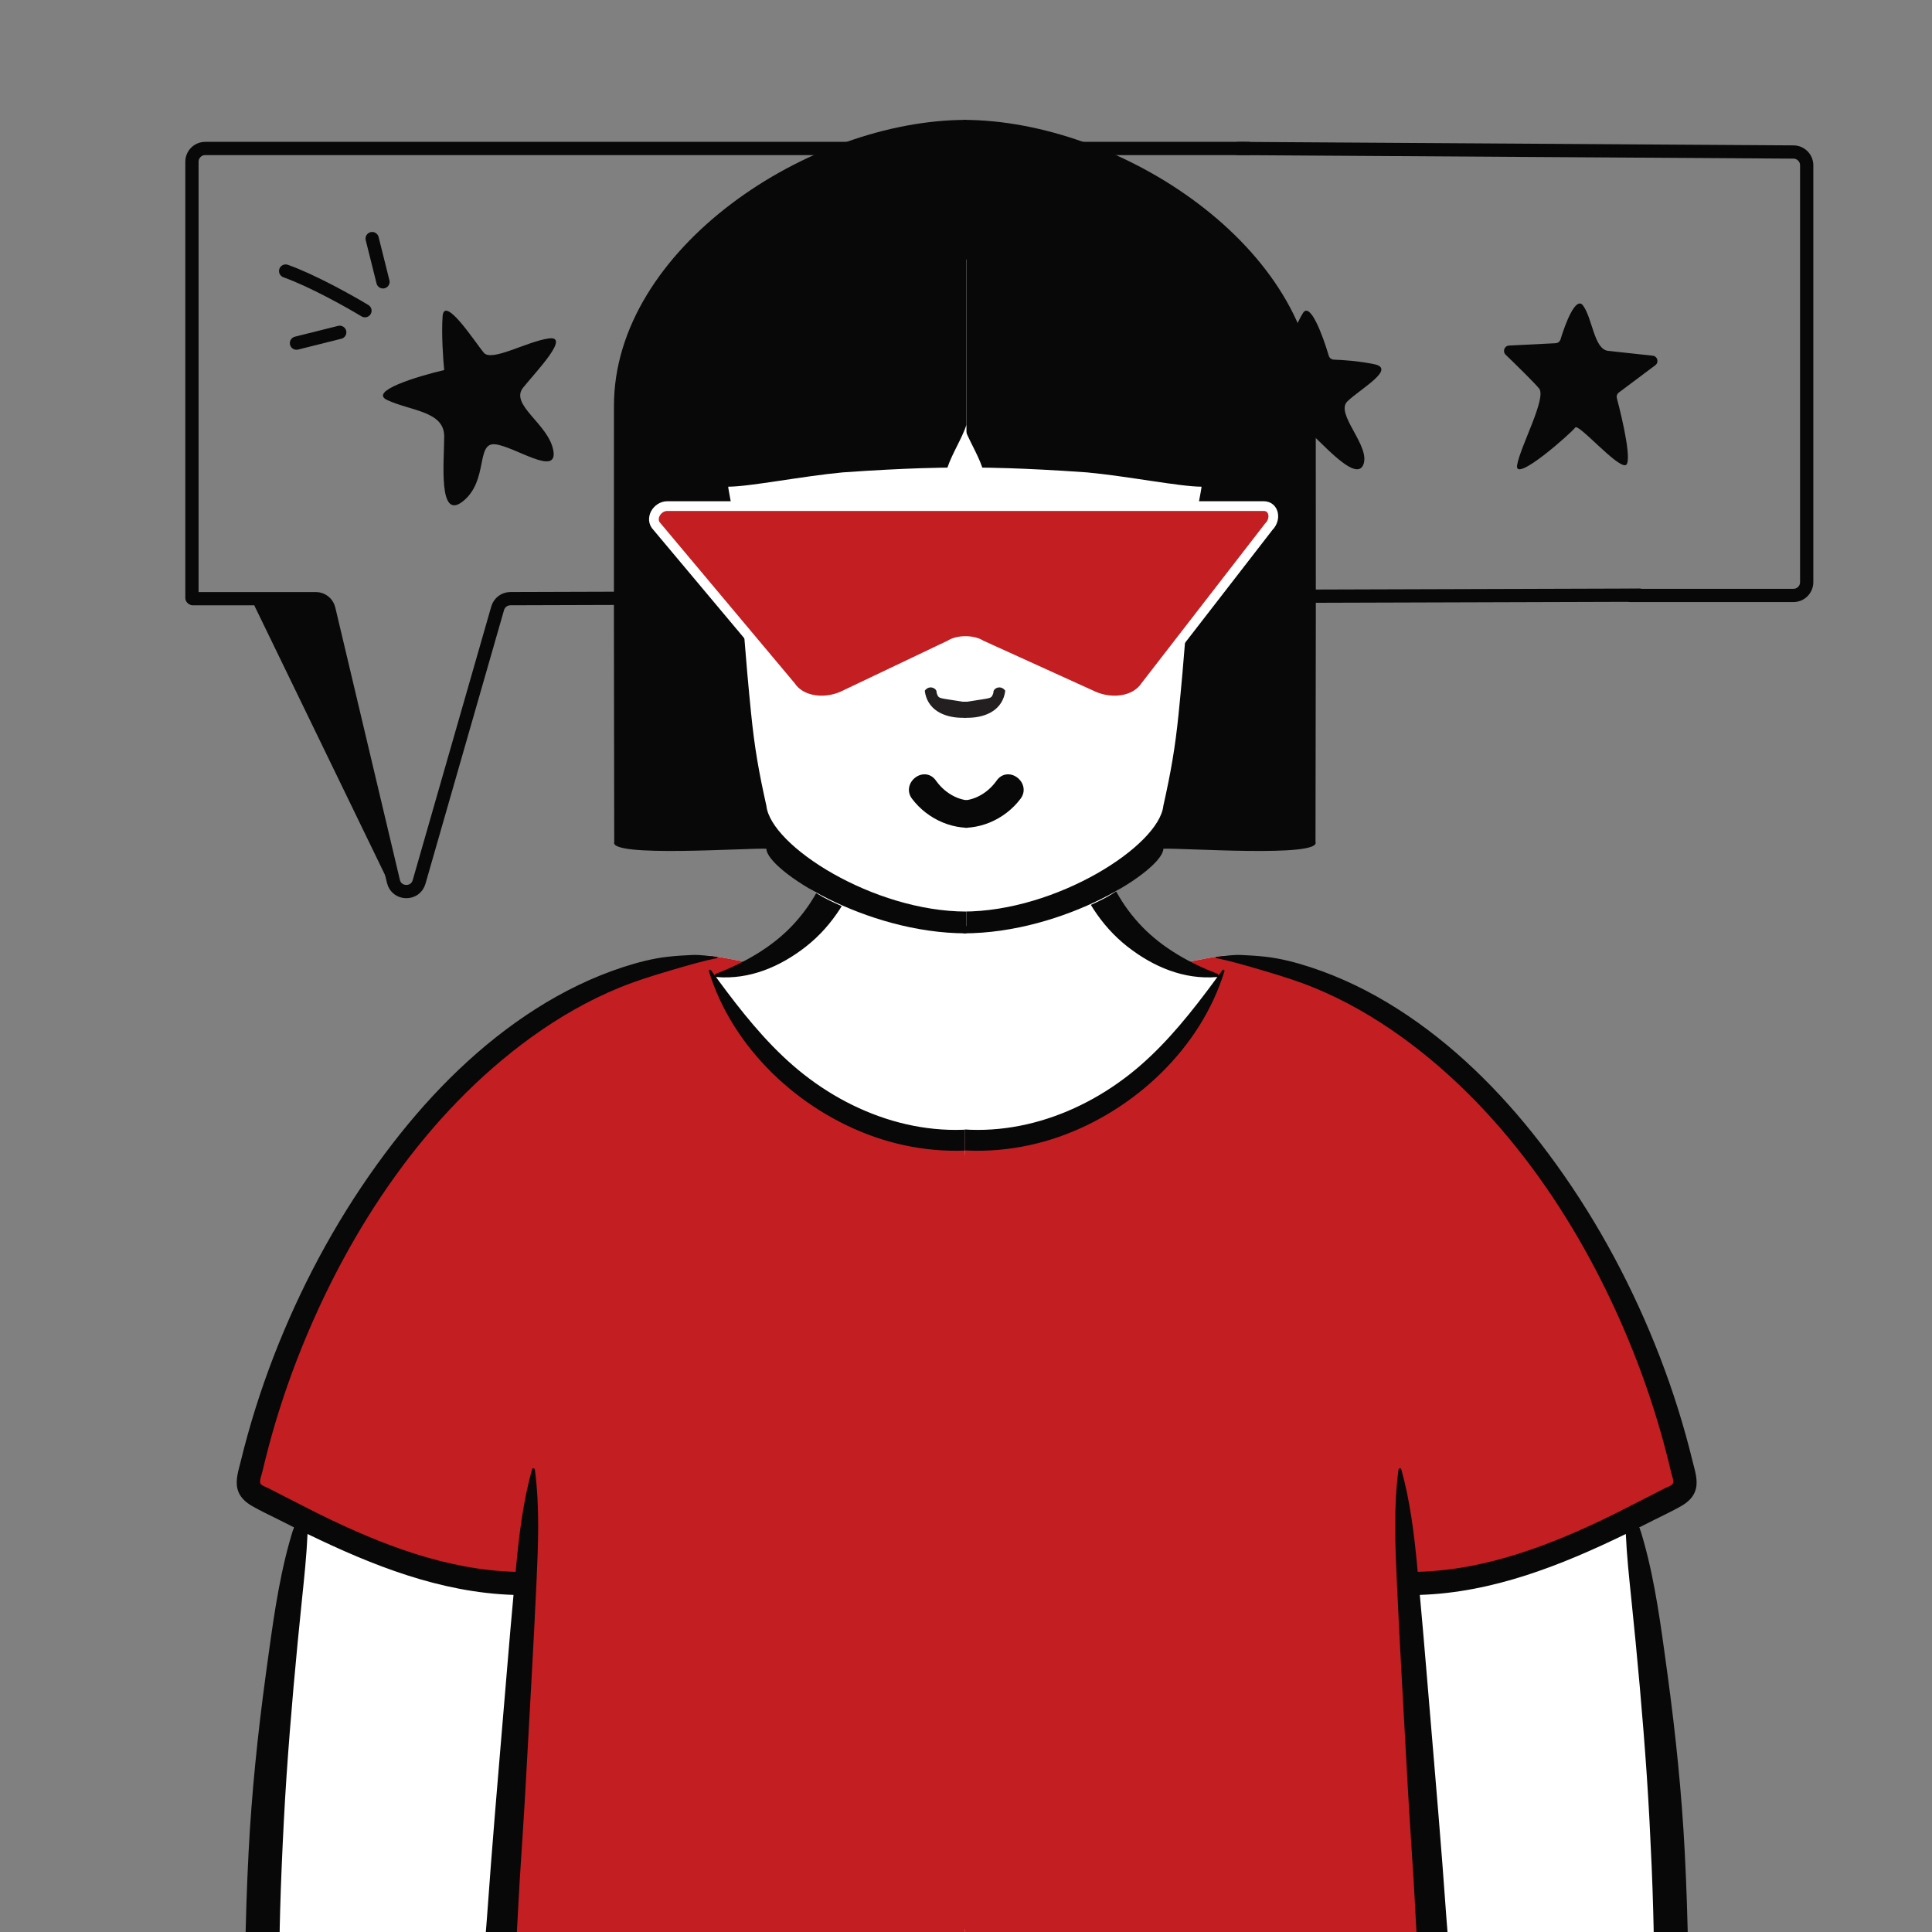 <svg xmlns="http://www.w3.org/2000/svg" xmlns:xlink="http://www.w3.org/1999/xlink" width="600" zoomAndPan="magnify" viewBox="0 0 450 450" height="600" preserveAspectRatio="xMidYMid meet" version="1.2"><rect x="0" y="0" width="450" height="450" fill="#808080" stroke="none"/><defs><clipPath id="adf96d7ba1"><path d="M 57 198.551 L 225.531 198.551 L 225.531 450 L 57 450 Z M 57 198.551 "/></clipPath><clipPath id="985f0d159d"><path d="M 57 222 L 225.531 222 L 225.531 450 L 57 450 Z M 57 222 "/></clipPath><clipPath id="0abf5e121a"><path d="M 55 198.551 L 225.531 198.551 L 225.531 450 L 55 450 Z M 55 198.551 "/></clipPath><clipPath id="9a2fda5536"><path d="M 224.781 198.551 L 393 198.551 L 393 450 L 224.781 450 Z M 224.781 198.551 "/></clipPath><clipPath id="52c25d9c14"><path d="M 224.781 222 L 393 222 L 393 450 L 224.781 450 Z M 224.781 222 "/></clipPath><clipPath id="3f4e7f2216"><path d="M 224.781 198.551 L 396 198.551 L 396 450 L 224.781 450 Z M 224.781 198.551 "/></clipPath><clipPath id="6984ffb79c"><path d="M 225 328 L 237 328 L 237 337.613 L 225 337.613 Z M 225 328 "/></clipPath><clipPath id="c628a93193"><path d="M 231 325 L 242.516 325 L 242.516 337.613 L 231 337.613 Z M 231 325 "/></clipPath><clipPath id="d114b4f00d"><path d="M 207.504 302.602 L 242.516 302.602 L 242.516 337.613 L 207.504 337.613 Z M 207.504 302.602 "/></clipPath><clipPath id="a74484016b"><path d="M 213 302.602 L 225 302.602 L 225 312 L 213 312 Z M 213 302.602 "/></clipPath><clipPath id="6aee75e682"><path d="M 207.504 302.602 L 219 302.602 L 219 315 L 207.504 315 Z M 207.504 302.602 "/></clipPath><clipPath id="bb70500767"><path d="M 224.359 60 L 297 60 L 297 216 L 224.359 216 Z M 224.359 60 "/></clipPath><clipPath id="165bfb30e8"><path d="M 224.359 27 L 307 27 L 307 218 L 224.359 218 Z M 224.359 27 "/></clipPath><clipPath id="d5052f36e0"><path d="M 153 60 L 225.109 60 L 225.109 216 L 153 216 Z M 153 60 "/></clipPath><clipPath id="097d202553"><path d="M 142 27 L 225.109 27 L 225.109 218 L 142 218 Z M 142 27 "/></clipPath><clipPath id="e96e22e779"><path d="M 147 114.469 L 302.34 114.469 L 302.34 165.512 L 147 165.512 Z M 147 114.469 "/></clipPath><clipPath id="70f6147104"><path d="M 201 114.469 L 298 114.469 L 298 165.512 L 201 165.512 Z M 201 114.469 "/></clipPath><clipPath id="3bde28523a"><path d="M 214 114.469 L 296 114.469 L 296 165.512 L 214 165.512 Z M 214 114.469 "/></clipPath><clipPath id="1fc4b2267d"><path d="M 224.691 179 L 239 179 L 239 193 L 224.691 193 Z M 224.691 179 "/></clipPath><clipPath id="084bea9bd0"><path d="M 211 179 L 225.441 179 L 225.441 193 L 211 193 Z M 211 179 "/></clipPath><clipPath id="d5c35b8d2b"><path d="M 224.395 159 L 235 159 L 235 168 L 224.395 168 Z M 224.395 159 "/></clipPath><clipPath id="47097a2a0f"><path d="M 215 159 L 225.145 159 L 225.145 168 L 215 168 Z M 215 159 "/></clipPath><clipPath id="4f9a0fd041"><path d="M 223.828 120.043 L 272.684 120.043 L 272.684 146.383 L 223.828 146.383 Z M 223.828 120.043 "/></clipPath><clipPath id="f6d34aa3da"><path d="M 241 129 L 272 129 L 272 162 L 241 162 Z M 241 129 "/></clipPath><clipPath id="fc6b4c135c"><path d="M 241.582 140.973 L 256.375 129.828 L 271.934 150.477 L 257.137 161.621 Z M 241.582 140.973 "/></clipPath><clipPath id="395c0f8e88"><path d="M 183 268 L 275 268 L 275 450 L 183 450 Z M 183 268 "/></clipPath><clipPath id="a018c7fe00"><path d="M 186.543 268.332 L 274.453 269.965 L 271.102 450.141 L 183.191 448.508 Z M 186.543 268.332 "/></clipPath><clipPath id="51aa256cac"><path d="M 223 313 L 272 313 L 272 365 L 223 365 Z M 223 313 "/></clipPath><clipPath id="231cf863cd"><path d="M 223.988 329.105 L 244.621 313.562 L 271.535 349.285 L 250.902 364.832 Z M 223.988 329.105 "/></clipPath></defs><g id="eb40da00f2"><path style=" stroke:none;fill-rule:nonzero;fill:#080809;fill-opacity:1;" d="M 76.262 140.371 L 92.84 204.723 C 93.215 206.168 91.184 206.914 90.535 205.57 L 59.332 141.219 C 58.934 140.398 59.531 139.445 60.441 139.445 L 75.066 139.445 C 75.629 139.445 76.121 139.828 76.262 140.371 Z M 76.262 140.371 "/><path style="fill:none;stroke-width:4.118;stroke-linecap:round;stroke-linejoin:miter;stroke:#080809;stroke-opacity:1;stroke-miterlimit:4;" d="M 509.156 184.833 L 158.5 185.917 C 156.667 185.922 155.057 187.141 154.552 188.901 L 130.151 273.906 C 128.979 277.979 123.161 277.844 122.182 273.719 L 102.115 189.094 C 101.672 187.24 100.016 185.927 98.109 185.927 L 59.906 185.927 " transform="matrix(0.75,0,0,0.75,0,0)"/><path style="fill:none;stroke-width:4.118;stroke-linecap:round;stroke-linejoin:miter;stroke:#080809;stroke-opacity:1;stroke-miterlimit:4;" d="M 387.734 46.115 L 63.729 46.115 C 61.453 46.115 59.609 47.958 59.609 50.234 L 59.609 185.708 " transform="matrix(0.75,0,0,0.75,0,0)"/><path style="fill:none;stroke-width:4.118;stroke-linecap:round;stroke-linejoin:miter;stroke:#080809;stroke-opacity:1;stroke-miterlimit:4;" d="M 384.531 46.115 L 556.99 47.208 C 559.255 47.224 561.083 49.063 561.083 51.328 L 561.083 180.797 C 561.083 183.073 559.24 184.917 556.964 184.917 L 506.302 184.917 " transform="matrix(0.75,0,0,0.75,0,0)"/><path style=" stroke:none;fill-rule:nonzero;fill:#080809;fill-opacity:1;" d="M 378.574 108.352 C 380.242 108.07 378.07 98.297 376.598 92.742 C 376.469 92.254 376.648 91.734 377.055 91.43 L 385.559 85.062 C 386.457 84.391 386.066 82.965 384.949 82.848 C 381.277 82.453 376.539 81.941 374.555 81.723 C 371.266 81.355 370.902 74.062 368.707 71.145 C 367.078 68.969 364.684 75.055 363.477 79.047 C 363.324 79.555 362.871 79.914 362.344 79.941 L 351.488 80.484 C 350.406 80.539 349.91 81.863 350.691 82.617 C 353.555 85.387 357.332 89.102 358.48 90.477 C 360.305 92.664 354.094 103.973 353.363 108.352 C 352.633 112.727 366.152 100.691 366.883 99.594 C 367.613 98.5 376.383 108.715 378.574 108.352 Z M 378.574 108.352 "/><path style=" stroke:none;fill-rule:nonzero;fill:#080809;fill-opacity:1;" d="M 287.633 81.625 L 298.402 82.582 C 298.984 82.633 299.523 82.27 299.707 81.711 C 300.469 79.375 301.934 75.43 303.473 72.93 C 305.141 70.215 308.031 77.926 309.496 82.855 C 309.656 83.387 310.137 83.75 310.691 83.77 C 312.801 83.832 316.582 84.098 320.113 84.836 C 325.289 85.918 316.785 90.609 313.828 93.496 C 310.867 96.383 319.375 103.957 317.523 108.289 C 315.676 112.617 306.801 101.793 304.582 100.352 C 302.363 98.906 294.227 107.926 290.898 108.289 C 287.57 108.648 292.746 96.742 294.227 93.496 C 295.121 91.531 290.723 87.25 286.715 83.977 C 285.738 83.184 286.379 81.516 287.633 81.625 Z M 287.633 81.625 "/><path style=" stroke:none;fill-rule:nonzero;fill:#080809;fill-opacity:1;" d="M 160.027 81.625 L 170.797 82.582 C 171.379 82.633 171.918 82.27 172.098 81.711 C 172.863 79.375 174.328 75.43 175.867 72.93 C 177.535 70.215 180.426 77.926 181.891 82.855 C 182.051 83.387 182.535 83.75 183.086 83.77 C 185.195 83.832 188.977 84.098 192.508 84.836 C 197.684 85.918 189.18 90.609 186.219 93.496 C 183.262 96.383 191.766 103.957 189.918 108.289 C 188.07 112.617 179.195 101.793 176.977 100.352 C 174.758 98.906 166.621 107.926 163.293 108.289 C 159.965 108.648 165.141 96.742 166.621 93.496 C 167.516 91.531 163.117 87.25 159.109 83.977 C 158.133 83.184 158.773 81.516 160.027 81.625 Z M 160.027 81.625 "/><path style=" stroke:none;fill-rule:nonzero;fill:#080809;fill-opacity:1;" d="M 220.707 82.117 C 217.723 78.992 227.793 80.113 234.02 81.195 C 234.59 81.293 235.156 80.992 235.359 80.449 C 236.5 77.441 236.941 74.625 238.566 70.887 C 240.391 66.676 243.207 76.246 244.426 82.176 C 244.551 82.785 245.102 83.215 245.723 83.188 C 248.191 83.078 252.301 82.984 254.992 83.242 C 258.922 83.617 252.852 88.859 248.922 92.602 C 244.992 96.348 251.422 101.215 251.781 109.078 C 252.137 116.941 243.922 105.707 239.992 102.715 C 236.062 99.719 233.562 109.078 229.277 109.078 C 224.992 109.078 229.277 98.594 230.352 94.852 C 231.422 91.105 224.633 86.238 220.707 82.117 Z M 220.707 82.117 "/><path style=" stroke:none;fill-rule:nonzero;fill:#080809;fill-opacity:1;" d="M 90.195 93.18 C 85.773 91.121 97.195 87.664 103.461 86.191 C 103.215 83.742 102.797 77.805 103.09 73.688 C 103.461 68.539 110.828 79.941 112.672 82.145 C 114.512 84.352 122.617 79.57 127.777 78.836 C 132.934 78.102 125.195 86.191 121.883 90.238 C 118.566 94.285 127.777 98.695 128.883 104.949 C 129.984 111.203 119.672 103.848 115.25 103.48 C 110.828 103.109 113.777 111.938 107.879 116.719 C 101.984 121.5 103.461 107.523 103.461 101.641 C 103.461 95.754 95.723 95.754 90.195 93.18 Z M 90.195 93.18 "/><path style="fill:none;stroke-width:4.118;stroke-linecap:round;stroke-linejoin:miter;stroke:#080809;stroke-opacity:1;stroke-miterlimit:4;" d="M 118.937 87.531 L 115.578 74.099 " transform="matrix(0.75,0,0,0.75,0,0)"/><path style="fill:none;stroke-width:4.118;stroke-linecap:round;stroke-linejoin:miter;stroke:#080809;stroke-opacity:1;stroke-miterlimit:4;" d="M 113.339 96.49 C 108.589 93.615 97.01 87.13 88.714 84.177 " transform="matrix(0.75,0,0,0.75,0,0)"/><path style="fill:none;stroke-width:4.118;stroke-linecap:round;stroke-linejoin:miter;stroke:#080809;stroke-opacity:1;stroke-miterlimit:4;" d="M 105.505 103.203 L 92.073 106.563 " transform="matrix(0.75,0,0,0.75,0,0)"/><g clip-rule="nonzero" clip-path="url(#adf96d7ba1)"><path style=" stroke:none;fill-rule:evenodd;fill:#ffffff;fill-opacity:1;" d="M 338.922 406.34 C 337.41 397.785 336.02 389.211 334.758 380.613 C 334.16 376.535 333.574 372.449 333.051 368.359 C 332.684 365.492 332.121 362.215 334.074 360.094 C 336.816 357.105 339.309 354.551 339.645 350.27 C 339.961 346.242 338.598 341.852 337.75 337.941 C 335.961 329.746 333.738 321.652 331.285 313.633 C 328.789 305.484 326.051 297.414 323.277 289.359 C 320.684 281.828 318.188 274.23 314.809 267.004 C 308.395 253.289 297.543 243.137 284.133 236.355 C 280.797 234.668 273.992 228.648 270.508 227.301 C 267.305 226.062 267.316 229.68 264.164 228.316 C 261.645 227.227 259.297 225.777 257.887 223.34 C 256.352 220.699 252.512 217.004 251.926 213.926 C 250.688 207.406 252.027 201.859 247.375 196.953 C 243.246 192.594 237.691 189.609 231.949 188.008 C 219.309 184.484 202.453 186.945 194.828 198.691 C 191.188 204.297 189.914 211.078 185 215.656 C 180.711 219.652 181.672 222.383 176.113 224.441 C 175.797 224.559 167.266 222.73 166.949 222.848 C 160.871 221.547 155.059 225.188 149.48 227.301 C 141.164 230.453 133.246 234.551 125.809 239.426 C 110.809 249.254 97.965 262.016 87.371 276.457 C 76.695 291.016 68.41 307.336 62.512 324.391 C 61.078 328.531 59.789 332.727 58.656 336.961 C 58.02 339.328 57.34 341.789 58.113 344.215 C 58.746 346.199 60.156 347.676 61.809 348.867 C 64.047 350.48 68.543 351.531 68.453 354.777 C 68.387 357.246 67.551 359.844 67.141 362.285 C 66.656 365.188 66.254 368.113 65.855 371.031 C 64.035 384.312 62.621 397.668 61.996 411.066 C 61.379 424.254 60.867 437.711 61.781 450.898 C 61.844 451.766 62.102 452.562 62.52 453.238 C 62.129 453.387 62.102 454.117 62.586 454.219 C 62.926 454.293 63.266 454.363 63.605 454.434 C 64.312 454.969 65.195 455.297 66.211 455.332 C 66.898 455.352 67.586 455.383 68.273 455.418 C 75.523 456.934 82.777 458.367 90.121 459.449 C 99.055 460.77 108.008 461.844 116.996 462.719 C 135.457 464.512 153.773 463.918 172.258 462.949 C 190.715 461.984 209.164 461.758 227.641 462.238 C 246.133 462.719 264.617 463.523 283.117 463.852 C 303.781 464.219 324.414 463.656 345.02 462.012 C 347.844 461.789 349.594 459.539 349.035 456.734 C 345.695 439.922 341.914 423.223 338.922 406.34 Z M 338.922 406.34 "/></g><g clip-rule="nonzero" clip-path="url(#985f0d159d)"><path style=" stroke:none;fill-rule:evenodd;fill:#c31e21;fill-opacity:1;" d="M 149.48 227.301 L 149.883 227.145 C 155.34 225.016 161.016 221.578 166.949 222.848 C 167.16 222.77 171.02 223.555 173.664 224.055 L 171.156 226.676 L 166.727 227.527 C 182.008 252.75 200.082 265.359 220.949 265.359 C 241.816 265.359 257.652 252.75 268.453 227.527 L 269.926 227.117 C 270.109 227.16 270.301 227.223 270.508 227.301 C 273.992 228.648 280.797 234.668 284.133 236.355 C 297.543 243.137 308.395 253.289 314.809 267.004 C 318.074 273.988 320.516 281.32 323.016 288.605 L 323.277 289.359 C 326.051 297.414 328.789 305.484 331.285 313.633 C 333.633 321.301 335.77 329.043 337.512 336.875 L 337.75 337.941 C 338.598 341.852 339.961 346.242 339.645 350.27 C 339.527 351.793 339.133 353.098 338.551 354.285 L 308.324 365.16 L 322.727 463.375 C 309.535 463.941 296.332 464.086 283.117 463.852 C 264.617 463.523 246.133 462.719 227.641 462.234 C 209.723 461.77 191.836 461.969 173.938 462.863 L 169.391 463.094 C 151.879 463.969 134.5 464.418 116.996 462.715 L 115.801 462.598 L 115.801 448.23 L 121.953 368.234 L 90.785 362.367 L 60.191 347.508 C 59.27 346.586 58.527 345.508 58.113 344.211 C 57.398 341.965 57.926 339.691 58.516 337.484 L 58.656 336.961 C 59.789 332.727 61.078 328.531 62.512 324.387 C 68.41 307.332 76.695 291.012 87.371 276.453 C 97.965 262.016 110.809 249.254 125.809 239.426 C 133.246 234.551 141.164 230.449 149.48 227.301 Z M 149.48 227.301 "/></g><g clip-rule="nonzero" clip-path="url(#0abf5e121a)"><path style=" stroke:none;fill-rule:evenodd;fill:#080809;fill-opacity:1;" d="M 161.184 222.434 C 163.094 222.352 165.043 222.66 166.949 222.848 C 167.117 222.863 167.18 223.121 166.992 223.16 C 163.582 223.871 160.207 224.848 156.855 225.836 L 155.422 226.262 C 151.641 227.379 147.973 228.535 144.316 230.023 C 137.023 232.996 130.102 237.008 123.727 241.613 C 99.188 259.355 81.426 286.219 70.219 314.031 C 67.176 321.582 64.594 329.324 62.508 337.195 C 62 339.109 61.52 341.035 61.066 342.961 C 60.934 343.527 60.355 344.977 60.672 345.555 C 60.953 346.066 62.047 346.383 62.555 346.648 L 64.266 347.535 C 67.609 349.258 73.18 352.09 73.738 352.367 L 74.609 352.797 C 88.852 359.781 104.07 365.699 120.102 366.109 L 120.227 364.742 C 120.941 357.176 121.879 349.566 123.926 342.23 C 124.035 341.836 124.539 341.969 124.586 342.32 C 125.727 351.004 125.359 359.754 124.961 368.48 C 124.258 383.93 123.32 399.371 122.492 414.816 C 122.074 422.543 121.535 430.266 121.051 437.988 C 120.562 445.723 120.406 453.648 119.297 461.32 C 119.047 463.031 117.043 463.961 115.527 463.781 C 113.848 463.582 112.559 462.102 112.547 460.406 C 112.527 455.938 113.09 451.414 113.402 446.953 C 113.699 442.719 114.016 438.484 114.344 434.25 C 115.535 418.793 116.906 403.359 118.176 387.91 C 118.625 382.434 119.109 376.957 119.609 371.484 C 102.629 370.938 86.766 364.648 71.629 357.297 C 71.41 362.273 70.883 367.238 70.371 372.191 C 68.941 386.012 67.68 399.828 66.738 413.691 C 66.262 420.695 65.914 427.707 65.613 434.719 C 65.465 438.164 65.344 441.609 65.25 445.059 C 65.219 446.207 65.191 447.359 65.164 448.508 L 65.113 451.141 C 65.07 452.809 64.902 454.355 63.496 455.57 C 62.07 456.805 60.145 456.871 58.734 455.57 C 56.844 453.832 57.18 451.461 57.234 449.125 C 57.281 447.152 57.34 445.184 57.402 443.211 C 57.535 439.273 57.699 435.332 57.902 431.395 C 58.609 417.629 60.027 403.922 61.879 390.266 L 62.602 384.992 C 63.949 375.195 65.43 365.172 68.445 355.734 C 67.27 355.148 66.102 354.562 64.934 353.969 C 62.867 352.922 60.727 351.941 58.715 350.785 C 57.121 349.867 55.746 348.609 55.301 346.754 C 54.805 344.684 55.562 342.422 56.066 340.402 L 56.109 340.227 C 56.602 338.195 57.133 336.172 57.695 334.156 C 59.969 325.988 62.777 317.98 66.066 310.168 C 72.656 294.523 81.156 279.664 91.543 266.227 C 100.891 254.133 111.934 243.164 124.875 234.938 C 131.203 230.914 137.945 227.613 145.074 225.277 C 148.41 224.188 152.035 223.238 155.523 222.848 C 157.406 222.637 159.293 222.516 161.184 222.434 Z M 195.043 197.645 C 197.316 195.207 201.824 197.73 200.734 200.961 C 198.172 208.559 194.086 215.488 187.715 220.48 C 181.723 225.172 174.578 228.219 166.883 227.57 C 166.824 227.562 166.773 227.547 166.727 227.527 L 167.391 228.426 C 172.594 235.469 178.086 242.414 184.707 248.168 C 198.191 259.895 216.555 266.219 234.285 261.723 C 248.234 258.18 260.523 247.148 264.141 233.09 C 263.621 233.324 263.008 233.402 262.328 233.258 C 259.438 232.629 256.574 229.586 254.711 227.406 C 252.691 225.047 251.117 222.5 249.961 219.621 C 247.848 214.348 247.168 207.562 250.055 202.457 C 250.414 201.828 251.234 202.184 251.305 202.797 L 251.414 203.754 C 251.969 208.539 252.664 213.168 254.918 217.527 C 256.023 219.664 257.348 221.746 258.957 223.535 C 259.82 224.492 260.754 225.402 261.762 226.207 C 262.746 226.988 263.934 227.551 264.816 228.449 L 264.977 228.621 L 264.98 228.59 C 265.203 226.695 266.531 225.859 267.832 225.914 C 269.09 225.965 270.566 226.516 271.141 226.781 L 271.195 226.809 C 279.969 231.02 288.051 236.512 295.652 242.602 C 311.379 255.195 323.164 271.664 328.875 291.055 C 331.676 300.57 333.285 310.379 334.98 320.137 L 336.027 326.117 C 337.609 335.129 339.379 344.316 342.957 352.699 C 343.883 354.867 343.168 356.902 340.898 357.754 C 338.066 358.816 335.223 359.848 332.375 360.867 C 333.773 366.867 334.629 373.07 335.676 379.098 C 337.902 391.91 340.629 404.641 342.969 417.438 C 344.164 423.98 345.246 430.543 346.438 437.086 C 347.016 440.238 347.613 443.383 348.199 446.531 C 348.512 448.23 348.797 449.934 349.098 451.637 L 349.152 451.918 C 349.324 452.812 349.539 453.742 349.293 454.641 C 349.012 455.664 348.211 456.387 347.5 457.121 C 346.91 457.727 346.062 457.73 345.344 457.398 L 345.105 457.289 C 343.82 456.688 342.812 456.09 342.359 454.641 C 342.07 453.723 341.965 452.688 341.777 451.742 C 341.414 449.93 341.07 448.113 340.75 446.293 C 340.102 442.652 339.469 439.008 338.852 435.359 L 338.273 431.945 C 336.293 420.172 334.414 408.328 333.461 396.434 C 333.039 391.156 332.594 385.883 332.141 380.609 L 331.805 376.652 C 331.375 371.648 330.852 366.516 330.777 361.441 L 329.074 362.043 L 320.766 364.98 C 318.707 365.707 316.086 367.199 313.867 366.93 C 312.781 366.797 311.953 366.453 311.316 365.836 C 312.082 376.629 313.117 387.406 314.496 398.129 C 315.754 407.887 317.145 417.629 318.789 427.328 C 319.602 432.129 320.441 436.93 321.348 441.715 C 321.805 444.105 322.273 446.496 322.754 448.883 C 322.996 450.074 323.281 451.266 323.469 452.469 C 323.688 453.844 323.309 454.691 322.539 455.82 C 321.906 456.75 320.645 457.227 319.621 456.586 C 318.27 455.734 317.559 455 317.164 453.449 C 316.801 452.043 316.578 450.574 316.301 449.152 C 315.781 446.523 315.281 443.891 314.801 441.254 C 313.789 435.742 312.859 430.215 312.027 424.672 C 309.098 405.145 307.242 385.453 306.301 365.734 C 305.84 356.004 305.695 346.266 305.777 336.523 C 305.82 331.531 305.984 326.523 306.336 321.543 C 306.695 316.504 307.438 311.562 308.102 306.57 C 308.125 306.395 308.371 306.383 308.383 306.57 C 308.699 312.168 309.191 317.758 309.434 323.371 C 309.664 328.727 309.766 334.09 309.949 339.445 C 310.188 346.488 310.523 353.535 310.965 360.574 C 311.766 359.699 312.973 359.195 314.18 359.391 C 315.93 359.023 317.812 358.105 319.48 357.551 L 325.77 355.449 C 329.074 354.348 332.379 353.25 335.695 352.188 C 332.73 342.207 330.699 332.082 328.965 321.809 L 328.191 317.191 C 326.66 308.094 325.008 298.996 322.234 290.191 C 319.316 280.93 314.953 272.324 309.164 264.527 C 303.461 256.844 296.516 250.082 289.367 243.754 C 283.25 238.336 276.703 233.445 270.461 228.18 C 270.527 228.527 270.539 228.91 270.484 229.336 C 269.156 239.047 264.09 248.09 257.027 254.82 C 242.84 268.336 221.844 271.141 203.688 264.801 C 186.125 258.672 170.598 244.152 165.109 226.184 C 165.016 225.879 165.43 225.754 165.594 225.98 C 165.898 226.398 166.203 226.816 166.508 227.234 C 166.488 227.066 166.574 226.887 166.781 226.809 C 173.18 224.336 179.465 220.832 184.266 215.871 C 186.602 213.457 188.645 210.719 190.254 207.762 C 191.027 206.348 191.719 204.883 192.273 203.371 L 192.414 202.977 C 193.082 201.082 193.645 199.148 195.043 197.645 Z M 195.043 197.645 "/></g><g clip-rule="nonzero" clip-path="url(#9a2fda5536)"><path style=" stroke:none;fill-rule:evenodd;fill:#ffffff;fill-opacity:1;" d="M 111.387 406.34 C 112.902 397.785 114.289 389.211 115.555 380.613 C 116.152 376.535 116.734 372.449 117.262 368.359 C 117.629 365.492 118.191 362.215 116.238 360.094 C 113.496 357.105 111.004 354.551 110.668 350.27 C 110.352 346.242 111.711 341.852 112.562 337.941 C 114.348 329.746 116.574 321.652 119.027 313.633 C 121.523 305.484 124.262 297.414 127.035 289.359 C 129.629 281.828 132.125 274.23 135.504 267.004 C 141.918 253.289 152.77 243.137 166.18 236.355 C 169.516 234.668 176.316 228.648 179.805 227.301 C 183.008 226.062 182.996 229.68 186.148 228.316 C 188.668 227.227 191.016 225.777 192.426 223.34 C 193.961 220.699 197.801 217.004 198.387 213.926 C 199.625 207.406 198.281 201.859 202.938 196.953 C 207.066 192.594 212.617 189.609 218.363 188.008 C 231.004 184.484 247.855 186.945 255.48 198.691 C 259.125 204.297 260.398 211.078 265.312 215.656 C 269.602 219.652 268.641 222.383 274.199 224.441 C 274.516 224.559 283.047 222.73 283.359 222.848 C 289.441 221.547 295.254 225.188 300.832 227.301 C 309.148 230.453 317.066 234.551 324.504 239.426 C 339.5 249.254 352.348 262.016 362.938 276.457 C 373.617 291.016 381.902 307.336 387.801 324.391 C 389.234 328.531 390.523 332.727 391.656 336.961 C 392.293 339.328 392.973 341.789 392.199 344.215 C 391.566 346.199 390.156 347.676 388.504 348.867 C 386.266 350.48 381.77 351.531 381.855 354.777 C 381.926 357.246 382.762 359.844 383.172 362.285 C 383.656 365.188 384.059 368.113 384.457 371.031 C 386.277 384.312 387.691 397.668 388.316 411.066 C 388.934 424.254 389.445 437.711 388.527 450.898 C 388.469 451.766 388.211 452.562 387.793 453.238 C 388.184 453.387 388.211 454.117 387.727 454.219 C 387.387 454.293 387.047 454.363 386.707 454.434 C 385.996 454.969 385.117 455.297 384.102 455.332 C 383.414 455.352 382.727 455.383 382.039 455.418 C 374.785 456.934 367.535 458.367 360.188 459.449 C 351.258 460.77 342.301 461.844 333.316 462.719 C 314.855 464.512 296.539 463.918 278.055 462.949 C 259.598 461.984 241.148 461.758 222.672 462.238 C 204.18 462.719 185.691 463.523 167.195 463.852 C 146.531 464.219 125.898 463.656 105.293 462.012 C 102.469 461.789 100.719 459.539 101.277 456.734 C 104.617 439.922 108.398 423.223 111.387 406.34 Z M 111.387 406.34 "/></g><g clip-rule="nonzero" clip-path="url(#52c25d9c14)"><path style=" stroke:none;fill-rule:evenodd;fill:#c31e21;fill-opacity:1;" d="M 300.832 227.301 L 300.426 227.145 C 294.973 225.016 289.297 221.578 283.359 222.848 C 283.152 222.77 279.289 223.555 276.648 224.055 L 279.156 226.676 L 283.586 227.527 C 268.305 252.75 250.23 265.359 229.363 265.359 C 208.496 265.359 192.66 252.75 181.859 227.527 L 180.387 227.117 C 180.203 227.16 180.012 227.223 179.805 227.301 C 176.32 228.648 169.516 234.668 166.18 236.355 C 152.77 243.137 141.918 253.289 135.504 267.004 C 132.238 273.988 129.797 281.32 127.293 288.605 L 127.035 289.359 C 124.262 297.414 121.523 305.484 119.027 313.633 C 116.68 321.301 114.543 329.043 112.801 336.875 L 112.562 337.941 C 111.711 341.852 110.352 346.242 110.668 350.27 C 110.785 351.793 111.18 353.098 111.762 354.285 L 141.988 365.16 L 127.586 463.375 C 140.777 463.941 153.98 464.086 167.195 463.852 C 185.691 463.523 204.18 462.719 222.672 462.234 C 240.59 461.77 258.477 461.969 276.375 462.863 L 280.922 463.094 C 298.434 463.969 315.812 464.418 333.316 462.715 L 334.512 462.598 L 334.512 448.23 L 328.359 368.234 L 359.527 362.367 L 390.121 347.508 C 391.043 346.586 391.785 345.508 392.199 344.211 C 392.914 341.965 392.383 339.691 391.797 337.484 L 391.656 336.961 C 390.523 332.727 389.234 328.531 387.801 324.387 C 381.902 307.332 373.617 291.012 362.938 276.453 C 352.348 262.016 339.5 249.254 324.504 239.426 C 317.066 234.551 309.148 230.449 300.832 227.301 Z M 300.832 227.301 "/></g><g clip-rule="nonzero" clip-path="url(#3f4e7f2216)"><path style=" stroke:none;fill-rule:evenodd;fill:#080809;fill-opacity:1;" d="M 289.129 222.434 C 287.219 222.352 285.27 222.66 283.363 222.848 C 283.195 222.863 283.133 223.121 283.32 223.16 C 286.734 223.871 290.105 224.848 293.457 225.836 L 294.891 226.262 C 298.672 227.379 302.34 228.535 305.996 230.023 C 313.289 232.996 320.211 237.008 326.586 241.613 C 351.125 259.355 368.887 286.219 380.094 314.031 C 383.137 321.582 385.719 329.324 387.805 337.195 C 388.312 339.109 388.793 341.035 389.246 342.961 C 389.379 343.527 389.957 344.977 389.641 345.555 C 389.359 346.066 388.266 346.383 387.758 346.648 L 386.047 347.535 C 382.703 349.258 377.133 352.09 376.574 352.367 L 375.703 352.797 C 361.461 359.781 346.242 365.699 330.211 366.109 L 330.086 364.742 C 329.371 357.176 328.434 349.566 326.387 342.23 C 326.277 341.836 325.773 341.969 325.73 342.32 C 324.59 351.004 324.953 359.754 325.352 368.48 C 326.055 383.93 326.992 399.371 327.82 414.816 C 328.238 422.543 328.777 430.266 329.262 437.988 C 329.75 445.723 329.906 453.648 331.02 461.32 C 331.266 463.031 333.27 463.961 334.785 463.781 C 336.465 463.582 337.754 462.102 337.766 460.406 C 337.785 455.938 337.223 451.414 336.91 446.953 C 336.613 442.719 336.297 438.484 335.969 434.25 C 334.777 418.793 333.406 403.359 332.137 387.91 C 331.688 382.434 331.203 376.957 330.703 371.484 C 347.684 370.938 363.547 364.648 378.684 357.297 C 378.902 362.273 379.43 367.238 379.941 372.191 C 381.371 386.012 382.633 399.828 383.578 413.691 C 384.051 420.695 384.398 427.707 384.703 434.719 C 384.852 438.164 384.969 441.609 385.062 445.059 C 385.094 446.207 385.121 447.359 385.148 448.508 L 385.199 451.141 C 385.242 452.809 385.41 454.355 386.816 455.57 C 388.242 456.805 390.168 456.871 391.578 455.57 C 393.469 453.832 393.133 451.461 393.078 449.125 C 393.031 447.152 392.973 445.184 392.91 443.211 C 392.781 439.273 392.613 435.332 392.41 431.395 C 391.703 417.629 390.285 403.922 388.434 390.266 L 387.711 384.992 C 386.363 375.195 384.883 365.172 381.867 355.734 C 383.043 355.148 384.211 354.562 385.379 353.969 C 387.445 352.922 389.586 351.941 391.598 350.785 C 393.191 349.867 394.566 348.609 395.012 346.754 C 395.508 344.684 394.75 342.422 394.246 340.402 L 394.203 340.227 C 393.711 338.195 393.18 336.172 392.617 334.156 C 390.344 325.988 387.535 317.98 384.246 310.168 C 377.656 294.523 369.156 279.664 358.77 266.227 C 349.422 254.133 338.379 243.164 325.438 234.938 C 319.109 230.914 312.367 227.613 305.238 225.277 C 301.902 224.188 298.277 223.238 294.789 222.848 C 292.906 222.637 291.02 222.516 289.129 222.434 Z M 255.27 197.645 C 253 195.207 248.488 197.73 249.578 200.961 C 252.141 208.559 256.227 215.488 262.602 220.48 C 268.594 225.172 275.738 228.219 283.43 227.57 C 283.492 227.562 283.543 227.547 283.586 227.527 L 282.926 228.426 C 277.719 235.469 272.227 242.414 265.609 248.168 C 252.121 259.895 233.758 266.219 216.027 261.723 C 202.078 258.18 189.789 247.148 186.172 233.09 C 186.691 233.324 187.309 233.402 187.984 233.258 C 190.875 232.629 193.738 229.586 195.605 227.406 C 197.621 225.047 199.195 222.5 200.352 219.621 C 202.465 214.348 203.145 207.562 200.258 202.457 C 199.902 201.828 199.078 202.184 199.012 202.797 L 198.898 203.754 C 198.344 208.539 197.652 213.168 195.395 217.527 C 194.289 219.664 192.969 221.746 191.355 223.535 C 190.496 224.492 189.559 225.402 188.551 226.207 C 187.566 226.988 186.379 227.551 185.496 228.449 L 185.336 228.621 L 185.332 228.59 C 185.109 226.695 183.781 225.859 182.48 225.914 C 181.223 225.965 179.746 226.516 179.172 226.781 L 179.121 226.809 C 170.344 231.02 162.266 236.512 154.66 242.602 C 138.934 255.195 127.148 271.664 121.441 291.055 C 118.637 300.57 117.031 310.379 115.332 320.137 L 114.289 326.117 C 112.703 335.129 110.934 344.316 107.359 352.699 C 106.434 354.867 107.145 356.902 109.414 357.754 C 112.246 358.816 115.09 359.848 117.938 360.867 C 116.539 366.867 115.688 373.07 114.637 379.098 C 112.41 391.91 109.684 404.641 107.344 417.438 C 106.148 423.98 105.07 430.543 103.875 437.086 C 103.301 440.238 102.699 443.383 102.113 446.531 C 101.801 448.23 101.516 449.934 101.215 451.637 L 101.164 451.918 C 100.992 452.812 100.773 453.742 101.02 454.641 C 101.301 455.664 102.102 456.387 102.816 457.121 C 103.402 457.727 104.25 457.73 104.973 457.398 L 105.207 457.289 C 106.492 456.688 107.5 456.09 107.957 454.641 C 108.242 453.723 108.348 452.688 108.535 451.742 C 108.898 449.93 109.242 448.113 109.566 446.293 C 110.215 442.652 110.848 439.008 111.465 435.359 L 112.039 431.945 C 114.02 420.172 115.902 408.328 116.852 396.434 C 117.273 391.156 117.723 385.883 118.172 380.609 L 118.512 376.652 C 118.938 371.648 119.461 366.516 119.535 361.441 L 121.238 362.043 L 129.547 364.98 C 131.605 365.707 134.23 367.199 136.445 366.93 C 137.531 366.797 138.359 366.453 138.996 365.836 C 138.23 376.629 137.195 387.406 135.816 398.129 C 134.559 407.887 133.168 417.629 131.523 427.328 C 130.711 432.129 129.875 436.93 128.965 441.715 C 128.512 444.105 128.043 446.496 127.559 448.883 C 127.316 450.074 127.031 451.266 126.844 452.469 C 126.629 453.844 127.008 454.691 127.773 455.82 C 128.406 456.75 129.668 457.227 130.691 456.586 C 132.047 455.734 132.754 455 133.152 453.449 C 133.512 452.043 133.734 450.574 134.016 449.152 C 134.531 446.523 135.031 443.891 135.516 441.254 C 136.523 435.742 137.453 430.215 138.285 424.672 C 141.215 405.145 143.074 385.453 144.012 365.734 C 144.477 356.004 144.617 346.266 144.535 336.523 C 144.492 331.531 144.332 326.523 143.977 321.543 C 143.621 316.504 142.875 311.562 142.211 306.57 C 142.188 306.395 141.941 306.383 141.93 306.57 C 141.613 312.168 141.121 317.758 140.879 323.371 C 140.648 328.727 140.547 334.09 140.367 339.445 C 140.125 346.488 139.789 353.535 139.348 360.574 C 138.547 359.699 137.34 359.195 136.133 359.391 C 134.383 359.023 132.5 358.105 130.832 357.551 L 124.547 355.449 C 121.238 354.348 117.934 353.25 114.617 352.188 C 117.582 342.207 119.613 332.082 121.348 321.809 L 122.125 317.191 C 123.656 308.094 125.305 298.996 128.078 290.191 C 130.996 280.93 135.359 272.324 141.148 264.527 C 146.855 256.844 153.797 250.082 160.945 243.754 C 167.066 238.336 173.609 233.445 179.852 228.18 C 179.785 228.527 179.773 228.91 179.832 229.336 C 181.156 239.047 186.223 248.09 193.285 254.82 C 207.473 268.336 228.469 271.141 246.625 264.801 C 264.188 258.672 279.719 244.152 285.203 226.184 C 285.297 225.879 284.887 225.754 284.719 225.98 C 284.414 226.398 284.109 226.816 283.805 227.234 C 283.824 227.066 283.738 226.887 283.535 226.809 C 277.133 224.336 270.848 220.832 266.051 215.871 C 263.711 213.457 261.668 210.719 260.059 207.762 C 259.285 206.348 258.594 204.883 258.039 203.371 L 257.898 202.977 C 257.23 201.082 256.668 199.148 255.27 197.645 Z M 255.27 197.645 "/></g><path style=" stroke:none;fill-rule:nonzero;fill:#ffffff;fill-opacity:1;" d="M 191.703 365.82 L 199.227 365.82 L 199.227 370.062 L 185.996 370.062 L 185.996 366.645 L 193.383 355.016 L 186.137 355.016 L 186.137 350.77 L 199.09 350.77 L 199.09 354.188 Z M 210.898 356.281 L 215.035 356.281 L 215.035 370.062 L 210.898 370.062 L 210.898 368.766 C 209.992 369.816 208.641 370.449 206.793 370.449 C 203.184 370.449 200.207 367.277 200.207 363.172 C 200.207 359.066 203.184 355.895 206.793 355.895 C 208.641 355.895 209.992 356.531 210.898 357.578 Z M 207.621 366.535 C 209.523 366.535 210.898 365.238 210.898 363.172 C 210.898 361.105 209.523 359.809 207.621 359.809 C 205.719 359.809 204.34 361.105 204.34 363.172 C 204.34 365.238 205.719 366.535 207.621 366.535 Z M 226.309 355.895 C 229.918 355.895 232.895 359.066 232.895 363.172 C 232.895 367.277 229.918 370.449 226.309 370.449 C 224.461 370.449 223.113 369.816 222.203 368.766 L 222.203 375.574 L 218.066 375.574 L 218.066 356.281 L 222.203 356.281 L 222.203 357.578 C 223.113 356.531 224.461 355.895 226.309 355.895 Z M 225.48 366.535 C 227.383 366.535 228.762 365.238 228.762 363.172 C 228.762 361.105 227.383 359.809 225.48 359.809 C 223.578 359.809 222.203 361.105 222.203 363.172 C 222.203 365.238 223.578 366.535 225.48 366.535 Z M 243.48 355.895 C 247.09 355.895 250.066 359.066 250.066 363.172 C 250.066 367.277 247.09 370.449 243.48 370.449 C 241.633 370.449 240.285 369.816 239.375 368.766 L 239.375 375.574 L 235.238 375.574 L 235.238 356.281 L 239.375 356.281 L 239.375 357.578 C 240.285 356.531 241.633 355.895 243.48 355.895 Z M 242.652 366.535 C 244.555 366.535 245.934 365.238 245.934 363.172 C 245.934 361.105 244.555 359.809 242.652 359.809 C 240.754 359.809 239.375 361.105 239.375 363.172 C 239.375 365.238 240.754 366.535 242.652 366.535 Z M 260.555 356.281 L 264.965 356.281 L 260.254 369.648 C 258.707 374.031 256.258 375.77 252.398 375.574 L 252.398 371.715 C 254.328 371.715 255.234 371.109 255.844 369.43 L 250.359 356.281 L 254.906 356.281 L 257.965 364.715 Z M 260.555 356.281 "/><g clip-rule="nonzero" clip-path="url(#6984ffb79c)"><path style=" stroke:none;fill-rule:nonzero;fill:#ffffff;fill-opacity:1;" d="M 225.941 337.668 L 236.672 337.668 L 231.766 328.484 Z M 225.941 337.668 "/></g><g clip-rule="nonzero" clip-path="url(#c628a93193)"><path style=" stroke:none;fill-rule:nonzero;fill:#ffffff;fill-opacity:1;" d="M 231.766 328.484 L 236.672 337.668 C 239.93 337.668 242.57 335.023 242.57 331.758 C 242.57 328.496 239.93 325.852 236.672 325.852 C 234.625 325.852 232.824 326.895 231.766 328.484 Z M 231.766 328.484 "/></g><g clip-rule="nonzero" clip-path="url(#d114b4f00d)"><path style=" stroke:none;fill-rule:nonzero;fill:#ffffff;fill-opacity:1;" d="M 207.457 337.562 L 229.336 302.555 L 242.465 302.555 L 220.586 337.562 Z M 207.457 337.562 "/></g><g clip-rule="nonzero" clip-path="url(#a74484016b)"><path style=" stroke:none;fill-rule:nonzero;fill:#ffffff;fill-opacity:1;" d="M 224.137 302.602 L 213.402 302.602 L 218.309 311.785 Z M 224.137 302.602 "/></g><g clip-rule="nonzero" clip-path="url(#6aee75e682)"><path style=" stroke:none;fill-rule:nonzero;fill:#ffffff;fill-opacity:1;" d="M 218.309 311.785 L 213.402 302.602 C 210.145 302.602 207.504 305.246 207.504 308.512 C 207.504 311.773 210.145 314.418 213.402 314.418 C 215.449 314.418 217.25 313.371 218.309 311.785 Z M 218.309 311.785 "/></g><g clip-rule="nonzero" clip-path="url(#bb70500767)"><path style=" stroke:none;fill-rule:evenodd;fill:#ffffff;fill-opacity:1;" d="M 277.711 72.965 C 252.348 56.141 201.531 57.969 173.609 68.277 C 146.367 76.934 152.637 96.09 148.113 122.156 C 142.617 151.449 149.223 179.855 167.086 198.137 C 172.641 200.832 178.801 202 184.551 204.23 C 192.422 206.957 200.141 210.125 208.129 212.512 C 223.863 217.59 241.371 217.148 256.293 209.719 C 264.539 205.727 267.949 199.512 273.344 192.891 C 289.031 173.621 296.926 146.043 296.219 121.543 C 294.977 104.289 292.129 84.316 277.711 72.965 Z M 277.711 72.965 "/></g><g clip-rule="nonzero" clip-path="url(#165bfb30e8)"><path style=" stroke:none;fill-rule:evenodd;fill:#080809;fill-opacity:1;" d="M 306.48 143.984 C 306.48 127.148 306.469 110.031 306.469 94.496 C 306.469 57.883 260.977 27.922 224.359 27.922 C 186.637 27.922 142.254 57.883 142.254 94.496 C 142.254 111.062 142.254 126.594 142.254 143.984 C 142.254 158.773 142.254 172.641 142.254 187.754 C 142.254 189.98 142.281 192.055 142.254 194.277 C 142.238 195.309 142.254 195.457 142.254 195.457 L 154.145 195.469 C 157.098 195.57 160.051 195.371 163.004 195.469 C 168.281 195.465 177.758 187.699 177.758 187.699 C 177.758 187.699 162.352 150.465 168.883 113.359 L 195.512 110.031 C 211.047 108.922 219.922 108.922 219.922 108.922 C 221.031 105.594 223.25 102.266 224.359 98.938 C 225.469 102.266 227.691 105.594 228.801 108.922 C 228.801 108.922 237.676 108.922 253.211 110.031 C 262.527 110.898 274.902 113.359 279.84 113.359 C 280.039 113.359 278 122.184 277.574 128.453 C 276.715 141.051 275.797 153.641 274.523 166.203 C 273.711 174.246 272.727 179.801 270.965 187.699 C 269.953 196.996 246.105 212.32 224.359 212.32 C 202.617 212.32 177.758 187.699 177.758 187.699 L 164.203 196.109 L 177.758 197.688 C 177.758 201.504 200.613 217.395 224.359 217.395 C 248.109 217.395 270.965 202.527 270.965 197.688 C 275.164 197.457 307.688 199.793 306.406 196.109 C 306.406 178.746 306.48 162.102 306.48 143.984 Z M 306.48 143.984 "/></g><g clip-rule="nonzero" clip-path="url(#d5052f36e0)"><path style=" stroke:none;fill-rule:evenodd;fill:#ffffff;fill-opacity:1;" d="M 171.762 72.965 C 197.125 56.141 247.938 57.969 275.859 68.277 C 303.105 76.934 296.832 96.09 301.355 122.156 C 306.855 151.449 300.25 179.855 282.387 198.137 C 276.828 200.832 270.672 202 264.918 204.23 C 257.047 206.957 249.328 210.125 241.34 212.512 C 225.609 217.59 208.102 217.148 193.18 209.719 C 184.934 205.727 181.52 199.512 176.129 192.891 C 160.441 173.621 152.547 146.043 153.254 121.543 C 154.496 104.289 157.344 84.316 171.762 72.965 Z M 171.762 72.965 "/></g><g clip-rule="nonzero" clip-path="url(#097d202553)"><path style=" stroke:none;fill-rule:evenodd;fill:#080809;fill-opacity:1;" d="M 142.992 143.984 C 142.992 127.148 143.004 110.031 143.004 94.496 C 143.004 57.883 188.496 27.922 225.113 27.922 C 262.836 27.922 307.219 57.883 307.219 94.496 C 307.219 111.062 307.219 126.594 307.219 143.984 C 307.219 158.773 307.219 172.641 307.219 187.754 C 307.219 189.98 307.191 192.055 307.219 194.277 C 307.234 195.309 307.219 195.457 307.219 195.457 L 295.328 195.469 C 292.375 195.57 289.422 195.371 286.473 195.469 C 281.191 195.465 271.715 187.699 271.715 187.699 C 271.715 187.699 287.121 150.465 280.59 113.359 L 253.961 110.031 C 238.426 108.922 229.551 108.922 229.551 108.922 C 228.441 105.594 226.223 102.266 225.113 98.938 C 224 102.266 221.785 105.594 220.672 108.922 C 220.672 108.922 211.797 108.922 196.262 110.031 C 186.945 110.898 174.57 113.359 169.633 113.359 C 169.434 113.359 171.473 122.184 171.898 128.453 C 172.758 141.051 173.676 153.641 174.949 166.203 C 175.762 174.246 176.746 179.801 178.508 187.699 C 179.52 196.996 203.367 212.32 225.113 212.32 C 246.855 212.32 271.715 187.699 271.715 187.699 L 285.27 196.109 L 271.715 197.688 C 271.715 201.504 248.859 217.395 225.113 217.395 C 201.363 217.395 178.508 202.527 178.508 197.688 C 174.309 197.457 141.785 199.793 143.066 196.109 C 143.066 178.746 142.992 162.102 142.992 143.984 Z M 142.992 143.984 "/></g><path style=" stroke:none;fill-rule:nonzero;fill:#c31e21;fill-opacity:1;" d="M 294.336 117.879 L 155.43 117.879 C 153.035 117.879 151.238 120.871 153.035 122.668 L 184.168 159.793 C 186.562 163.383 191.953 163.98 196.141 162.188 L 221.289 150.211 C 223.086 149.016 226.68 149.016 228.477 150.211 L 254.82 162.188 C 259.012 163.98 264.398 163.383 266.793 159.793 L 295.535 122.668 C 297.328 120.871 296.73 117.879 294.336 117.879 Z M 294.336 117.879 "/><g clip-rule="nonzero" clip-path="url(#e96e22e779)"><path style="fill:none;stroke-width:3.02;stroke-linecap:butt;stroke-linejoin:miter;stroke:#ffffff;stroke-opacity:1;stroke-miterlimit:10;" d="M 392.448 157.172 L 207.24 157.172 C 204.047 157.172 201.651 161.161 204.047 163.557 L 245.557 213.057 C 248.75 217.844 255.938 218.641 261.521 216.25 L 295.052 200.281 C 297.448 198.688 302.24 198.688 304.635 200.281 L 339.76 216.25 C 345.349 218.641 352.531 217.844 355.724 213.057 L 394.047 163.557 C 396.438 161.161 395.641 157.172 392.448 157.172 Z M 392.448 157.172 " transform="matrix(0.75,0,0,0.75,0,0)"/></g><path style=" stroke:none;fill-rule:nonzero;fill:#ffffff;fill-opacity:1;" d="M 244.48 121.707 L 265.035 153.836 L 258.043 159.266 L 233.238 121.797 Z M 244.48 121.707 "/><g clip-rule="nonzero" clip-path="url(#70f6147104)"><path style="fill:none;stroke-width:3.02;stroke-linecap:butt;stroke-linejoin:miter;stroke:#ffce77;stroke-opacity:1;stroke-miterlimit:10;" d="M 325.974 162.276 L 353.38 205.115 L 344.057 212.354 L 310.984 162.396 Z M 325.974 162.276 " transform="matrix(0.75,0,0,0.75,0,0)"/></g><path style=" stroke:none;fill-rule:nonzero;fill:#ffffff;fill-opacity:1;" d="M 255.289 122.031 L 263.867 135.004 L 258.074 139.238 L 246.438 122.125 Z M 255.289 122.031 "/><g clip-rule="nonzero" clip-path="url(#3bde28523a)"><path style="fill:none;stroke-width:3.02;stroke-linecap:butt;stroke-linejoin:miter;stroke:#ffce77;stroke-opacity:1;stroke-miterlimit:10;" d="M 340.385 162.708 L 351.823 180.005 L 344.099 185.651 L 328.583 162.833 Z M 340.385 162.708 " transform="matrix(0.75,0,0,0.75,0,0)"/></g><g clip-rule="nonzero" clip-path="url(#1fc4b2267d)"><path style=" stroke:none;fill-rule:evenodd;fill:#080809;fill-opacity:1;" d="M 230.48 191.598 C 233.32 190.438 235.855 188.504 237.711 186.035 C 238.355 185.176 238.523 184.27 238.387 183.441 C 238.234 182.508 237.684 181.664 236.93 181.098 C 236.176 180.527 235.23 180.246 234.32 180.391 C 233.527 180.516 232.734 180.949 232.113 181.848 L 231.98 182.027 C 230.879 183.52 229.441 184.742 227.805 185.531 C 226.23 186.289 224.465 186.645 222.641 186.441 C 219.164 186.047 216.77 184.168 214.223 181.613 C 213.906 181.293 213.59 180.961 213.273 180.621 C 213.07 180.316 212.793 180.117 212.484 180.016 C 212.145 179.898 211.754 179.906 211.398 180.031 C 211.059 180.152 210.75 180.379 210.543 180.68 C 210.348 180.965 210.238 181.32 210.273 181.727 C 210.508 184.371 211.891 186.734 213.855 188.59 C 216.039 190.648 218.93 192.07 221.652 192.57 C 224.652 193.121 227.711 192.727 230.48 191.598 Z M 230.48 191.598 "/></g><g clip-rule="nonzero" clip-path="url(#084bea9bd0)"><path style=" stroke:none;fill-rule:evenodd;fill:#080809;fill-opacity:1;" d="M 219.652 191.598 C 216.812 190.438 214.277 188.504 212.422 186.035 C 211.777 185.176 211.613 184.27 211.746 183.441 C 211.898 182.508 212.449 181.664 213.203 181.098 C 213.957 180.527 214.902 180.246 215.816 180.391 C 216.609 180.516 217.398 180.949 218.023 181.848 L 218.152 182.027 C 219.254 183.52 220.691 184.742 222.328 185.531 C 223.902 186.289 225.668 186.645 227.492 186.441 C 230.969 186.047 233.363 184.168 235.91 181.613 C 236.227 181.293 236.543 180.961 236.859 180.621 C 237.062 180.316 237.34 180.117 237.648 180.016 C 237.992 179.898 238.379 179.906 238.734 180.031 C 239.078 180.152 239.383 180.379 239.59 180.68 C 239.785 180.965 239.895 181.32 239.859 181.727 C 239.625 184.371 238.242 186.734 236.277 188.59 C 234.094 190.648 231.203 192.07 228.48 192.57 C 225.48 193.121 222.422 192.727 219.652 191.598 Z M 219.652 191.598 "/></g><g clip-rule="nonzero" clip-path="url(#d5c35b8d2b)"><path style=" stroke:none;fill-rule:evenodd;fill:#231f20;fill-opacity:1;" d="M 231.391 161.352 C 230.848 162.887 231.129 162.469 225.301 163.441 C 219.441 163.582 220.305 162.332 219.68 161.598 C 219.004 158.512 213.793 159.5 214.129 162.652 C 219.195 168.438 233.066 169.547 234.145 160.883 C 233.098 159.402 231.223 160.336 231.391 161.352 Z M 231.391 161.352 "/></g><g clip-rule="nonzero" clip-path="url(#47097a2a0f)"><path style=" stroke:none;fill-rule:evenodd;fill:#231f20;fill-opacity:1;" d="M 218.148 161.352 C 218.691 162.887 218.41 162.469 224.238 163.441 C 230.094 163.582 229.23 162.332 229.859 161.598 C 230.535 158.512 235.746 159.5 235.41 162.652 C 230.34 168.438 216.473 169.547 215.395 160.883 C 216.441 159.402 218.316 160.336 218.148 161.352 Z M 218.148 161.352 "/></g><g clip-rule="nonzero" clip-path="url(#4f9a0fd041)"><path style=" stroke:none;fill-rule:nonzero;fill:#c31e21;fill-opacity:1;" d="M 223.828 120.043 L 272.699 120.043 L 272.699 146.383 L 223.828 146.383 Z M 223.828 120.043 "/></g><g clip-rule="nonzero" clip-path="url(#f6d34aa3da)"><g clip-rule="nonzero" clip-path="url(#fc6b4c135c)"><path style=" stroke:none;fill-rule:nonzero;fill:#c31e21;fill-opacity:1;" d="M 241.582 140.973 L 256.375 129.828 L 271.922 150.461 L 257.125 161.605 Z M 241.582 140.973 "/></g></g><g clip-rule="nonzero" clip-path="url(#395c0f8e88)"><g clip-rule="nonzero" clip-path="url(#a018c7fe00)"><path style=" stroke:none;fill-rule:nonzero;fill:#c31e21;fill-opacity:1;" d="M 186.543 268.332 L 274.453 269.965 L 271.098 450.254 L 183.188 448.617 Z M 186.543 268.332 "/></g></g><g clip-rule="nonzero" clip-path="url(#51aa256cac)"><g clip-rule="nonzero" clip-path="url(#231cf863cd)"><path style=" stroke:none;fill-rule:nonzero;fill:#c31e21;fill-opacity:1;" d="M 223.988 329.105 L 244.621 313.562 L 271.52 349.266 L 250.887 364.809 Z M 223.988 329.105 "/></g></g></g></svg>